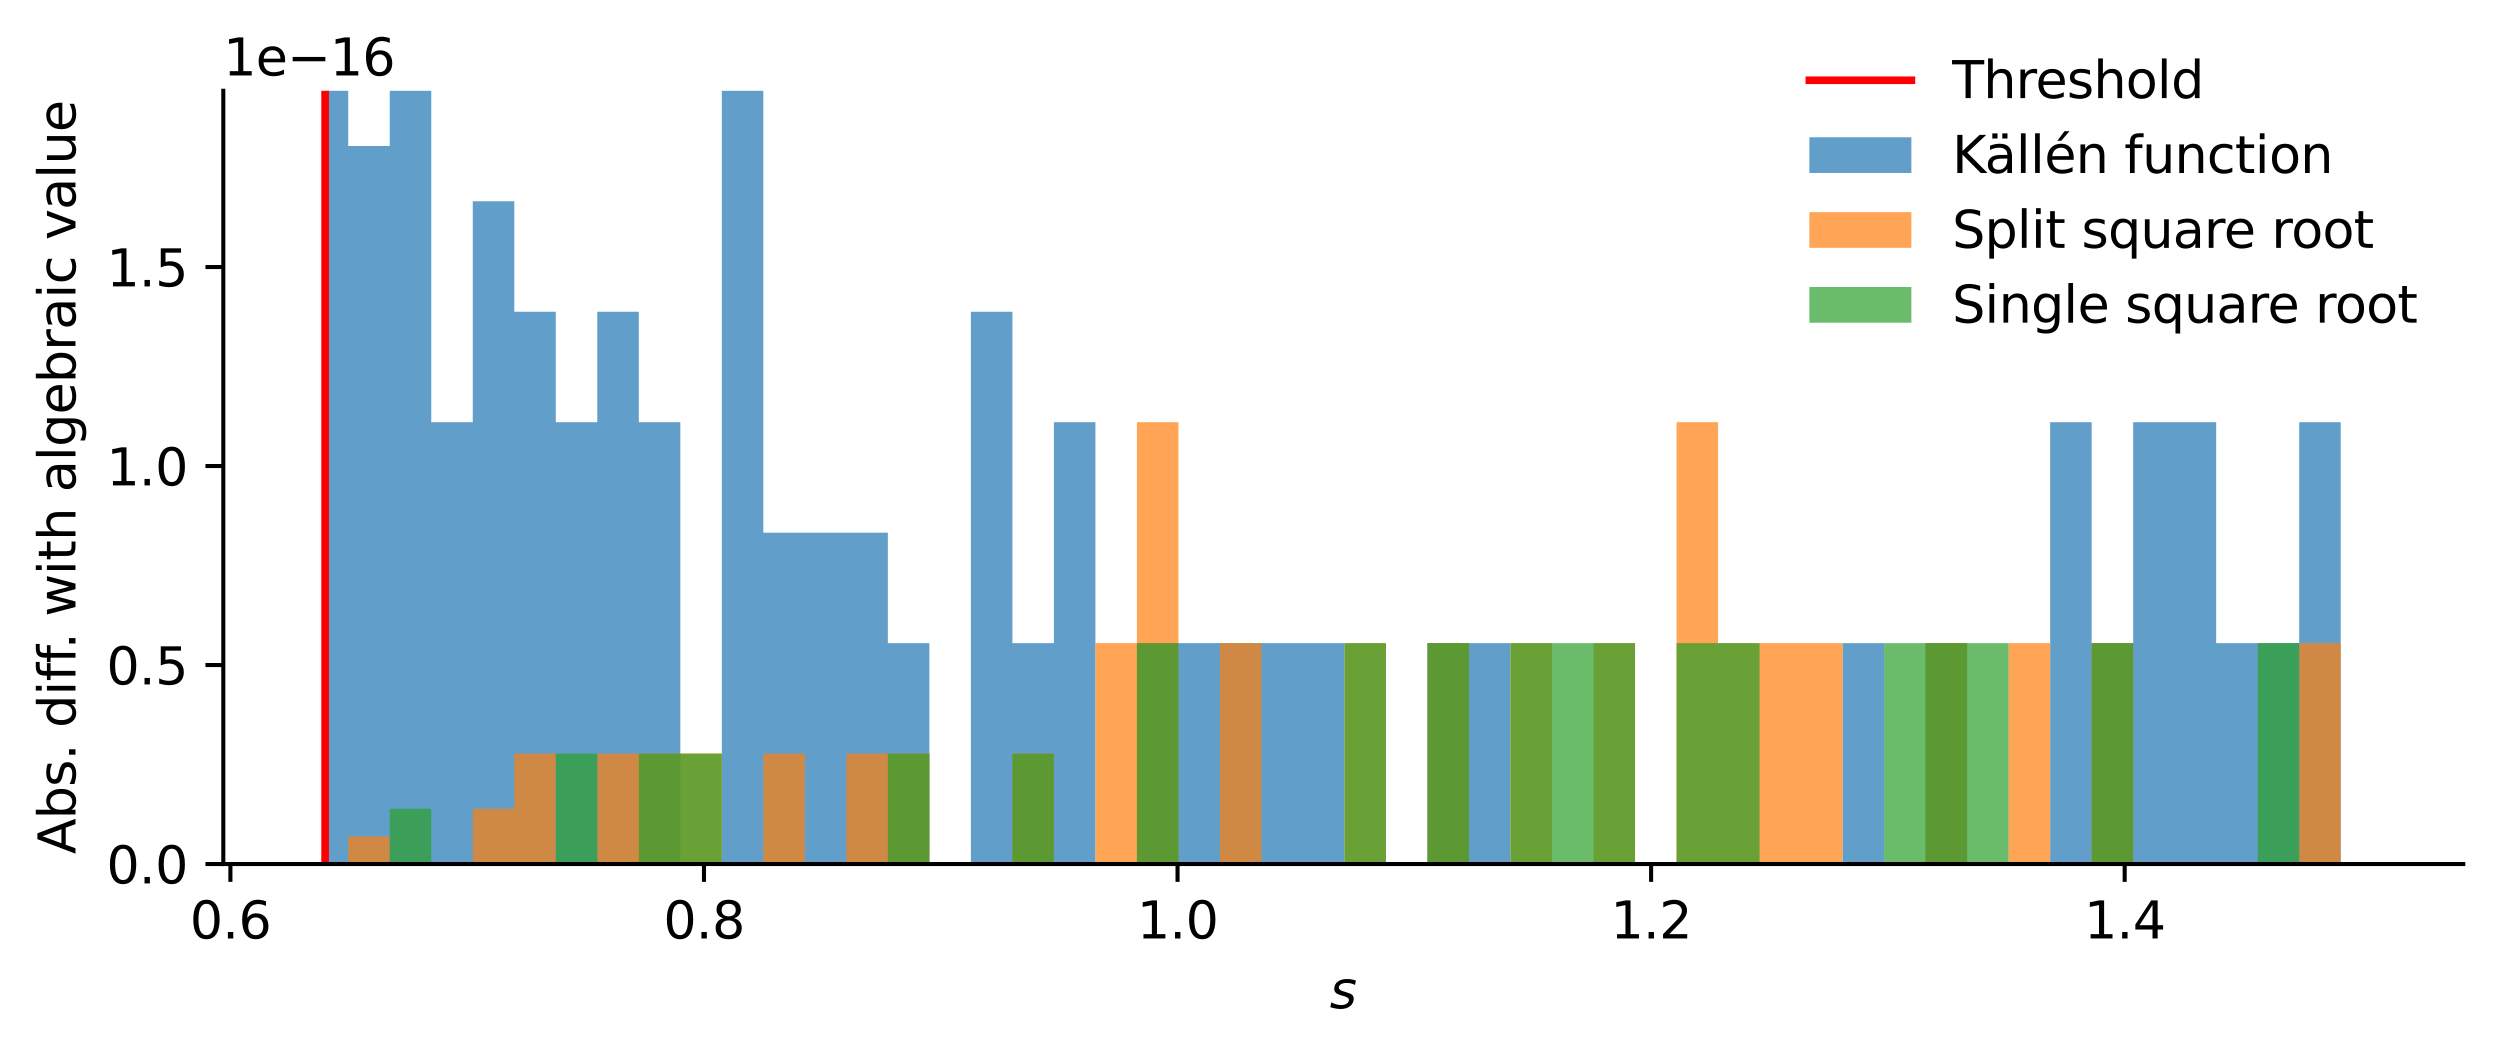 <?xml version="1.0" encoding="utf-8" standalone="no"?>
<!DOCTYPE svg PUBLIC "-//W3C//DTD SVG 1.1//EN"
  "http://www.w3.org/Graphics/SVG/1.1/DTD/svg11.dtd">
<svg xmlns:xlink="http://www.w3.org/1999/xlink" width="490.161pt" height="206.963pt" viewBox="0 0 490.161 206.963" xmlns="http://www.w3.org/2000/svg" version="1.1">
 <defs>
  <style type="text/css">*{stroke-linejoin: round; stroke-linecap: butt}</style>
 </defs>
 <g id="figure_1">
  <g id="patch_1">
   <path d="M 0 206.963 
L 490.161 206.963 
L 490.161 0 
L 0 0 
L 0 206.963 
z
" style="fill: none"/>
  </g>
  <g id="axes_1">
   <g id="patch_2">
    <path d="M 43.781 169.406 
L 482.961 169.406 
L 482.961 17.798 
L 43.781 17.798 
L 43.781 169.406 
z
" style="fill: none"/>
   </g>
   <g id="PolyCollection_1">
    <path d="M 64.208 169.406 
L 64.208 -1063.762 
L 68.278 -1063.762 
L 68.278 28.628 
L 76.416 28.628 
L 76.416 -25.518 
L 84.555 -25.518 
L 84.555 82.773 
L 92.693 82.773 
L 92.693 39.457 
L 100.832 39.457 
L 100.832 61.115 
L 108.97 61.115 
L 108.97 82.773 
L 117.109 82.773 
L 117.109 61.115 
L 125.248 61.115 
L 125.248 82.773 
L 133.386 82.773 
L 133.386 169.406 
L 141.525 169.406 
L 141.525 17.798 
L 149.663 17.798 
L 149.663 104.432 
L 157.802 104.432 
L 157.802 104.432 
L 165.94 104.432 
L 165.94 104.432 
L 174.079 104.432 
L 174.079 126.09 
L 182.218 126.09 
L 182.218 169.406 
L 190.356 169.406 
L 190.356 61.115 
L 198.495 61.115 
L 198.495 126.09 
L 206.633 126.09 
L 206.633 82.773 
L 214.772 82.773 
L 214.772 169.406 
L 222.91 169.406 
L 222.91 126.09 
L 231.049 126.09 
L 231.049 126.09 
L 239.188 126.09 
L 239.188 126.09 
L 247.326 126.09 
L 247.326 126.09 
L 255.465 126.09 
L 255.465 126.09 
L 263.603 126.09 
L 263.603 169.406 
L 271.742 169.406 
L 271.742 169.406 
L 279.881 169.406 
L 279.881 126.09 
L 288.019 126.09 
L 288.019 126.09 
L 296.158 126.09 
L 296.158 169.406 
L 304.296 169.406 
L 304.296 169.406 
L 312.435 169.406 
L 312.435 169.406 
L 320.573 169.406 
L 320.573 169.406 
L 328.712 169.406 
L 328.712 169.406 
L 336.851 169.406 
L 336.851 169.406 
L 344.989 169.406 
L 344.989 169.406 
L 353.128 169.406 
L 353.128 169.406 
L 361.266 169.406 
L 361.266 126.09 
L 369.405 126.09 
L 369.405 169.406 
L 377.543 169.406 
L 377.543 126.09 
L 385.682 126.09 
L 385.682 169.406 
L 393.821 169.406 
L 393.821 169.406 
L 401.959 169.406 
L 401.959 82.773 
L 410.098 82.773 
L 410.098 126.09 
L 418.236 126.09 
L 418.236 82.773 
L 426.375 82.773 
L 426.375 82.773 
L 434.514 82.773 
L 434.514 126.09 
L 442.652 126.09 
L 442.652 126.09 
L 450.791 126.09 
L 450.791 82.773 
L 458.929 82.773 
L 458.929 169.406 
L 462.999 169.406 
L 462.999 169.406 
L 462.999 169.406 
L 458.929 169.406 
L 458.929 169.406 
L 450.791 169.406 
L 450.791 169.406 
L 442.652 169.406 
L 442.652 169.406 
L 434.514 169.406 
L 434.514 169.406 
L 426.375 169.406 
L 426.375 169.406 
L 418.236 169.406 
L 418.236 169.406 
L 410.098 169.406 
L 410.098 169.406 
L 401.959 169.406 
L 401.959 169.406 
L 393.821 169.406 
L 393.821 169.406 
L 385.682 169.406 
L 385.682 169.406 
L 377.543 169.406 
L 377.543 169.406 
L 369.405 169.406 
L 369.405 169.406 
L 361.266 169.406 
L 361.266 169.406 
L 353.128 169.406 
L 353.128 169.406 
L 344.989 169.406 
L 344.989 169.406 
L 336.851 169.406 
L 336.851 169.406 
L 328.712 169.406 
L 328.712 169.406 
L 320.573 169.406 
L 320.573 169.406 
L 312.435 169.406 
L 312.435 169.406 
L 304.296 169.406 
L 304.296 169.406 
L 296.158 169.406 
L 296.158 169.406 
L 288.019 169.406 
L 288.019 169.406 
L 279.881 169.406 
L 279.881 169.406 
L 271.742 169.406 
L 271.742 169.406 
L 263.603 169.406 
L 263.603 169.406 
L 255.465 169.406 
L 255.465 169.406 
L 247.326 169.406 
L 247.326 169.406 
L 239.188 169.406 
L 239.188 169.406 
L 231.049 169.406 
L 231.049 169.406 
L 222.91 169.406 
L 222.91 169.406 
L 214.772 169.406 
L 214.772 169.406 
L 206.633 169.406 
L 206.633 169.406 
L 198.495 169.406 
L 198.495 169.406 
L 190.356 169.406 
L 190.356 169.406 
L 182.218 169.406 
L 182.218 169.406 
L 174.079 169.406 
L 174.079 169.406 
L 165.94 169.406 
L 165.94 169.406 
L 157.802 169.406 
L 157.802 169.406 
L 149.663 169.406 
L 149.663 169.406 
L 141.525 169.406 
L 141.525 169.406 
L 133.386 169.406 
L 133.386 169.406 
L 125.248 169.406 
L 125.248 169.406 
L 117.109 169.406 
L 117.109 169.406 
L 108.97 169.406 
L 108.97 169.406 
L 100.832 169.406 
L 100.832 169.406 
L 92.693 169.406 
L 92.693 169.406 
L 84.555 169.406 
L 84.555 169.406 
L 76.416 169.406 
L 76.416 169.406 
L 68.278 169.406 
L 68.278 169.406 
L 64.208 169.406 
z
" clip-path="url(#p452d8263a4)" style="fill: #1f77b4; fill-opacity: 0.7"/>
   </g>
   <g id="PolyCollection_2">
    <path d="M 64.208 169.406 
L 64.208 169.406 
L 68.278 169.406 
L 68.278 163.992 
L 76.416 163.992 
L 76.416 169.406 
L 84.555 169.406 
L 84.555 169.406 
L 92.693 169.406 
L 92.693 158.577 
L 100.832 158.577 
L 100.832 147.748 
L 108.97 147.748 
L 108.97 169.406 
L 117.109 169.406 
L 117.109 147.748 
L 125.248 147.748 
L 125.248 147.748 
L 133.386 147.748 
L 133.386 147.748 
L 141.525 147.748 
L 141.525 169.406 
L 149.663 169.406 
L 149.663 147.748 
L 157.802 147.748 
L 157.802 169.406 
L 165.94 169.406 
L 165.94 147.748 
L 174.079 147.748 
L 174.079 147.748 
L 182.218 147.748 
L 182.218 169.406 
L 190.356 169.406 
L 190.356 169.406 
L 198.495 169.406 
L 198.495 147.748 
L 206.633 147.748 
L 206.633 169.406 
L 214.772 169.406 
L 214.772 126.09 
L 222.91 126.09 
L 222.91 82.773 
L 231.049 82.773 
L 231.049 169.406 
L 239.188 169.406 
L 239.188 126.09 
L 247.326 126.09 
L 247.326 169.406 
L 255.465 169.406 
L 255.465 169.406 
L 263.603 169.406 
L 263.603 126.09 
L 271.742 126.09 
L 271.742 169.406 
L 279.881 169.406 
L 279.881 126.09 
L 288.019 126.09 
L 288.019 169.406 
L 296.158 169.406 
L 296.158 126.09 
L 304.296 126.09 
L 304.296 169.406 
L 312.435 169.406 
L 312.435 126.09 
L 320.573 126.09 
L 320.573 169.406 
L 328.712 169.406 
L 328.712 82.773 
L 336.851 82.773 
L 336.851 126.09 
L 344.989 126.09 
L 344.989 126.09 
L 353.128 126.09 
L 353.128 126.09 
L 361.266 126.09 
L 361.266 169.406 
L 369.405 169.406 
L 369.405 169.406 
L 377.543 169.406 
L 377.543 126.09 
L 385.682 126.09 
L 385.682 169.406 
L 393.821 169.406 
L 393.821 126.09 
L 401.959 126.09 
L 401.959 169.406 
L 410.098 169.406 
L 410.098 126.09 
L 418.236 126.09 
L 418.236 169.406 
L 426.375 169.406 
L 426.375 169.406 
L 434.514 169.406 
L 434.514 169.406 
L 442.652 169.406 
L 442.652 169.406 
L 450.791 169.406 
L 450.791 126.09 
L 458.929 126.09 
L 458.929 169.406 
L 462.999 169.406 
L 462.999 169.406 
L 462.999 169.406 
L 458.929 169.406 
L 458.929 169.406 
L 450.791 169.406 
L 450.791 169.406 
L 442.652 169.406 
L 442.652 169.406 
L 434.514 169.406 
L 434.514 169.406 
L 426.375 169.406 
L 426.375 169.406 
L 418.236 169.406 
L 418.236 169.406 
L 410.098 169.406 
L 410.098 169.406 
L 401.959 169.406 
L 401.959 169.406 
L 393.821 169.406 
L 393.821 169.406 
L 385.682 169.406 
L 385.682 169.406 
L 377.543 169.406 
L 377.543 169.406 
L 369.405 169.406 
L 369.405 169.406 
L 361.266 169.406 
L 361.266 169.406 
L 353.128 169.406 
L 353.128 169.406 
L 344.989 169.406 
L 344.989 169.406 
L 336.851 169.406 
L 336.851 169.406 
L 328.712 169.406 
L 328.712 169.406 
L 320.573 169.406 
L 320.573 169.406 
L 312.435 169.406 
L 312.435 169.406 
L 304.296 169.406 
L 304.296 169.406 
L 296.158 169.406 
L 296.158 169.406 
L 288.019 169.406 
L 288.019 169.406 
L 279.881 169.406 
L 279.881 169.406 
L 271.742 169.406 
L 271.742 169.406 
L 263.603 169.406 
L 263.603 169.406 
L 255.465 169.406 
L 255.465 169.406 
L 247.326 169.406 
L 247.326 169.406 
L 239.188 169.406 
L 239.188 169.406 
L 231.049 169.406 
L 231.049 169.406 
L 222.91 169.406 
L 222.91 169.406 
L 214.772 169.406 
L 214.772 169.406 
L 206.633 169.406 
L 206.633 169.406 
L 198.495 169.406 
L 198.495 169.406 
L 190.356 169.406 
L 190.356 169.406 
L 182.218 169.406 
L 182.218 169.406 
L 174.079 169.406 
L 174.079 169.406 
L 165.94 169.406 
L 165.94 169.406 
L 157.802 169.406 
L 157.802 169.406 
L 149.663 169.406 
L 149.663 169.406 
L 141.525 169.406 
L 141.525 169.406 
L 133.386 169.406 
L 133.386 169.406 
L 125.248 169.406 
L 125.248 169.406 
L 117.109 169.406 
L 117.109 169.406 
L 108.97 169.406 
L 108.97 169.406 
L 100.832 169.406 
L 100.832 169.406 
L 92.693 169.406 
L 92.693 169.406 
L 84.555 169.406 
L 84.555 169.406 
L 76.416 169.406 
L 76.416 169.406 
L 68.278 169.406 
L 68.278 169.406 
L 64.208 169.406 
z
" clip-path="url(#p452d8263a4)" style="fill: #ff7f0e; fill-opacity: 0.7"/>
   </g>
   <g id="PolyCollection_3">
    <path d="M 64.208 169.406 
L 64.208 169.406 
L 68.278 169.406 
L 68.278 169.406 
L 76.416 169.406 
L 76.416 158.577 
L 84.555 158.577 
L 84.555 169.406 
L 92.693 169.406 
L 92.693 169.406 
L 100.832 169.406 
L 100.832 169.406 
L 108.97 169.406 
L 108.97 147.748 
L 117.109 147.748 
L 117.109 169.406 
L 125.248 169.406 
L 125.248 147.748 
L 133.386 147.748 
L 133.386 147.748 
L 141.525 147.748 
L 141.525 169.406 
L 149.663 169.406 
L 149.663 169.406 
L 157.802 169.406 
L 157.802 169.406 
L 165.94 169.406 
L 165.94 169.406 
L 174.079 169.406 
L 174.079 147.748 
L 182.218 147.748 
L 182.218 169.406 
L 190.356 169.406 
L 190.356 169.406 
L 198.495 169.406 
L 198.495 147.748 
L 206.633 147.748 
L 206.633 169.406 
L 214.772 169.406 
L 214.772 169.406 
L 222.91 169.406 
L 222.91 126.09 
L 231.049 126.09 
L 231.049 169.406 
L 239.188 169.406 
L 239.188 169.406 
L 247.326 169.406 
L 247.326 169.406 
L 255.465 169.406 
L 255.465 169.406 
L 263.603 169.406 
L 263.603 126.09 
L 271.742 126.09 
L 271.742 169.406 
L 279.881 169.406 
L 279.881 126.09 
L 288.019 126.09 
L 288.019 169.406 
L 296.158 169.406 
L 296.158 126.09 
L 304.296 126.09 
L 304.296 126.09 
L 312.435 126.09 
L 312.435 126.09 
L 320.573 126.09 
L 320.573 169.406 
L 328.712 169.406 
L 328.712 126.09 
L 336.851 126.09 
L 336.851 126.09 
L 344.989 126.09 
L 344.989 169.406 
L 353.128 169.406 
L 353.128 169.406 
L 361.266 169.406 
L 361.266 169.406 
L 369.405 169.406 
L 369.405 126.09 
L 377.543 126.09 
L 377.543 126.09 
L 385.682 126.09 
L 385.682 126.09 
L 393.821 126.09 
L 393.821 169.406 
L 401.959 169.406 
L 401.959 169.406 
L 410.098 169.406 
L 410.098 126.09 
L 418.236 126.09 
L 418.236 169.406 
L 426.375 169.406 
L 426.375 169.406 
L 434.514 169.406 
L 434.514 169.406 
L 442.652 169.406 
L 442.652 126.09 
L 450.791 126.09 
L 450.791 169.406 
L 458.929 169.406 
L 458.929 169.406 
L 462.999 169.406 
L 462.999 169.406 
L 462.999 169.406 
L 458.929 169.406 
L 458.929 169.406 
L 450.791 169.406 
L 450.791 169.406 
L 442.652 169.406 
L 442.652 169.406 
L 434.514 169.406 
L 434.514 169.406 
L 426.375 169.406 
L 426.375 169.406 
L 418.236 169.406 
L 418.236 169.406 
L 410.098 169.406 
L 410.098 169.406 
L 401.959 169.406 
L 401.959 169.406 
L 393.821 169.406 
L 393.821 169.406 
L 385.682 169.406 
L 385.682 169.406 
L 377.543 169.406 
L 377.543 169.406 
L 369.405 169.406 
L 369.405 169.406 
L 361.266 169.406 
L 361.266 169.406 
L 353.128 169.406 
L 353.128 169.406 
L 344.989 169.406 
L 344.989 169.406 
L 336.851 169.406 
L 336.851 169.406 
L 328.712 169.406 
L 328.712 169.406 
L 320.573 169.406 
L 320.573 169.406 
L 312.435 169.406 
L 312.435 169.406 
L 304.296 169.406 
L 304.296 169.406 
L 296.158 169.406 
L 296.158 169.406 
L 288.019 169.406 
L 288.019 169.406 
L 279.881 169.406 
L 279.881 169.406 
L 271.742 169.406 
L 271.742 169.406 
L 263.603 169.406 
L 263.603 169.406 
L 255.465 169.406 
L 255.465 169.406 
L 247.326 169.406 
L 247.326 169.406 
L 239.188 169.406 
L 239.188 169.406 
L 231.049 169.406 
L 231.049 169.406 
L 222.91 169.406 
L 222.91 169.406 
L 214.772 169.406 
L 214.772 169.406 
L 206.633 169.406 
L 206.633 169.406 
L 198.495 169.406 
L 198.495 169.406 
L 190.356 169.406 
L 190.356 169.406 
L 182.218 169.406 
L 182.218 169.406 
L 174.079 169.406 
L 174.079 169.406 
L 165.94 169.406 
L 165.94 169.406 
L 157.802 169.406 
L 157.802 169.406 
L 149.663 169.406 
L 149.663 169.406 
L 141.525 169.406 
L 141.525 169.406 
L 133.386 169.406 
L 133.386 169.406 
L 125.248 169.406 
L 125.248 169.406 
L 117.109 169.406 
L 117.109 169.406 
L 108.97 169.406 
L 108.97 169.406 
L 100.832 169.406 
L 100.832 169.406 
L 92.693 169.406 
L 92.693 169.406 
L 84.555 169.406 
L 84.555 169.406 
L 76.416 169.406 
L 76.416 169.406 
L 68.278 169.406 
L 68.278 169.406 
L 64.208 169.406 
z
" clip-path="url(#p452d8263a4)" style="fill: #2ca02c; fill-opacity: 0.7"/>
   </g>
   <g id="matplotlib.axis_1">
    <g id="xtick_1">
     <g id="line2d_1">
      <defs>
       <path id="mb679a7465f" d="M 0 0 
L 0 3.5 
" style="stroke: #000000; stroke-width: 0.8"/>
      </defs>
      <g>
       <use xlink:href="#mb679a7465f" x="45.174" y="169.406" style="stroke: #000000; stroke-width: 0.8"/>
      </g>
     </g>
     <g id="text_1">
      <!-- 0.6 -->
      <g transform="translate(37.222 184.005) scale(0.1 -0.1)">
       <defs>
        <path id="DejaVuSans-30" d="M 2034 4250 
Q 1547 4250 1301 3770 
Q 1056 3291 1056 2328 
Q 1056 1369 1301 889 
Q 1547 409 2034 409 
Q 2525 409 2770 889 
Q 3016 1369 3016 2328 
Q 3016 3291 2770 3770 
Q 2525 4250 2034 4250 
z
M 2034 4750 
Q 2819 4750 3233 4129 
Q 3647 3509 3647 2328 
Q 3647 1150 3233 529 
Q 2819 -91 2034 -91 
Q 1250 -91 836 529 
Q 422 1150 422 2328 
Q 422 3509 836 4129 
Q 1250 4750 2034 4750 
z
" transform="scale(0.016)"/>
        <path id="DejaVuSans-2e" d="M 684 794 
L 1344 794 
L 1344 0 
L 684 0 
L 684 794 
z
" transform="scale(0.016)"/>
        <path id="DejaVuSans-36" d="M 2113 2584 
Q 1688 2584 1439 2293 
Q 1191 2003 1191 1497 
Q 1191 994 1439 701 
Q 1688 409 2113 409 
Q 2538 409 2786 701 
Q 3034 994 3034 1497 
Q 3034 2003 2786 2293 
Q 2538 2584 2113 2584 
z
M 3366 4563 
L 3366 3988 
Q 3128 4100 2886 4159 
Q 2644 4219 2406 4219 
Q 1781 4219 1451 3797 
Q 1122 3375 1075 2522 
Q 1259 2794 1537 2939 
Q 1816 3084 2150 3084 
Q 2853 3084 3261 2657 
Q 3669 2231 3669 1497 
Q 3669 778 3244 343 
Q 2819 -91 2113 -91 
Q 1303 -91 875 529 
Q 447 1150 447 2328 
Q 447 3434 972 4092 
Q 1497 4750 2381 4750 
Q 2619 4750 2861 4703 
Q 3103 4656 3366 4563 
z
" transform="scale(0.016)"/>
       </defs>
       <use xlink:href="#DejaVuSans-30"/>
       <use xlink:href="#DejaVuSans-2e" x="63.623"/>
       <use xlink:href="#DejaVuSans-36" x="95.41"/>
      </g>
     </g>
    </g>
    <g id="xtick_2">
     <g id="line2d_2">
      <g>
       <use xlink:href="#mb679a7465f" x="138.024" y="169.406" style="stroke: #000000; stroke-width: 0.8"/>
      </g>
     </g>
     <g id="text_2">
      <!-- 0.8 -->
      <g transform="translate(130.072 184.005) scale(0.1 -0.1)">
       <defs>
        <path id="DejaVuSans-38" d="M 2034 2216 
Q 1584 2216 1326 1975 
Q 1069 1734 1069 1313 
Q 1069 891 1326 650 
Q 1584 409 2034 409 
Q 2484 409 2743 651 
Q 3003 894 3003 1313 
Q 3003 1734 2745 1975 
Q 2488 2216 2034 2216 
z
M 1403 2484 
Q 997 2584 770 2862 
Q 544 3141 544 3541 
Q 544 4100 942 4425 
Q 1341 4750 2034 4750 
Q 2731 4750 3128 4425 
Q 3525 4100 3525 3541 
Q 3525 3141 3298 2862 
Q 3072 2584 2669 2484 
Q 3125 2378 3379 2068 
Q 3634 1759 3634 1313 
Q 3634 634 3220 271 
Q 2806 -91 2034 -91 
Q 1263 -91 848 271 
Q 434 634 434 1313 
Q 434 1759 690 2068 
Q 947 2378 1403 2484 
z
M 1172 3481 
Q 1172 3119 1398 2916 
Q 1625 2713 2034 2713 
Q 2441 2713 2670 2916 
Q 2900 3119 2900 3481 
Q 2900 3844 2670 4047 
Q 2441 4250 2034 4250 
Q 1625 4250 1398 4047 
Q 1172 3844 1172 3481 
z
" transform="scale(0.016)"/>
       </defs>
       <use xlink:href="#DejaVuSans-30"/>
       <use xlink:href="#DejaVuSans-2e" x="63.623"/>
       <use xlink:href="#DejaVuSans-38" x="95.41"/>
      </g>
     </g>
    </g>
    <g id="xtick_3">
     <g id="line2d_3">
      <g>
       <use xlink:href="#mb679a7465f" x="230.874" y="169.406" style="stroke: #000000; stroke-width: 0.8"/>
      </g>
     </g>
     <g id="text_3">
      <!-- 1.0 -->
      <g transform="translate(222.922 184.005) scale(0.1 -0.1)">
       <defs>
        <path id="DejaVuSans-31" d="M 794 531 
L 1825 531 
L 1825 4091 
L 703 3866 
L 703 4441 
L 1819 4666 
L 2450 4666 
L 2450 531 
L 3481 531 
L 3481 0 
L 794 0 
L 794 531 
z
" transform="scale(0.016)"/>
       </defs>
       <use xlink:href="#DejaVuSans-31"/>
       <use xlink:href="#DejaVuSans-2e" x="63.623"/>
       <use xlink:href="#DejaVuSans-30" x="95.41"/>
      </g>
     </g>
    </g>
    <g id="xtick_4">
     <g id="line2d_4">
      <g>
       <use xlink:href="#mb679a7465f" x="323.724" y="169.406" style="stroke: #000000; stroke-width: 0.8"/>
      </g>
     </g>
     <g id="text_4">
      <!-- 1.2 -->
      <g transform="translate(315.772 184.005) scale(0.1 -0.1)">
       <defs>
        <path id="DejaVuSans-32" d="M 1228 531 
L 3431 531 
L 3431 0 
L 469 0 
L 469 531 
Q 828 903 1448 1529 
Q 2069 2156 2228 2338 
Q 2531 2678 2651 2914 
Q 2772 3150 2772 3378 
Q 2772 3750 2511 3984 
Q 2250 4219 1831 4219 
Q 1534 4219 1204 4116 
Q 875 4013 500 3803 
L 500 4441 
Q 881 4594 1212 4672 
Q 1544 4750 1819 4750 
Q 2544 4750 2975 4387 
Q 3406 4025 3406 3419 
Q 3406 3131 3298 2873 
Q 3191 2616 2906 2266 
Q 2828 2175 2409 1742 
Q 1991 1309 1228 531 
z
" transform="scale(0.016)"/>
       </defs>
       <use xlink:href="#DejaVuSans-31"/>
       <use xlink:href="#DejaVuSans-2e" x="63.623"/>
       <use xlink:href="#DejaVuSans-32" x="95.41"/>
      </g>
     </g>
    </g>
    <g id="xtick_5">
     <g id="line2d_5">
      <g>
       <use xlink:href="#mb679a7465f" x="416.574" y="169.406" style="stroke: #000000; stroke-width: 0.8"/>
      </g>
     </g>
     <g id="text_5">
      <!-- 1.4 -->
      <g transform="translate(408.622 184.005) scale(0.1 -0.1)">
       <defs>
        <path id="DejaVuSans-34" d="M 2419 4116 
L 825 1625 
L 2419 1625 
L 2419 4116 
z
M 2253 4666 
L 3047 4666 
L 3047 1625 
L 3713 1625 
L 3713 1100 
L 3047 1100 
L 3047 0 
L 2419 0 
L 2419 1100 
L 313 1100 
L 313 1709 
L 2253 4666 
z
" transform="scale(0.016)"/>
       </defs>
       <use xlink:href="#DejaVuSans-31"/>
       <use xlink:href="#DejaVuSans-2e" x="63.623"/>
       <use xlink:href="#DejaVuSans-34" x="95.41"/>
      </g>
     </g>
    </g>
    <g id="text_6">
     <!-- $s$ -->
     <g transform="translate(260.721 197.683) scale(0.1 -0.1)">
      <defs>
       <path id="DejaVuSans-Oblique-73" d="M 3200 3397 
L 3091 2853 
Q 2863 2978 2609 3040 
Q 2356 3103 2088 3103 
Q 1634 3103 1373 2948 
Q 1113 2794 1113 2528 
Q 1113 2219 1719 2053 
Q 1766 2041 1788 2034 
L 1972 1978 
Q 2547 1819 2739 1644 
Q 2931 1469 2931 1166 
Q 2931 609 2489 259 
Q 2047 -91 1331 -91 
Q 1053 -91 747 -37 
Q 441 16 72 128 
L 184 722 
Q 500 559 806 475 
Q 1113 391 1394 391 
Q 1816 391 2080 572 
Q 2344 753 2344 1031 
Q 2344 1331 1650 1516 
L 1591 1531 
L 1394 1581 
Q 956 1697 753 1886 
Q 550 2075 550 2369 
Q 550 2928 970 3256 
Q 1391 3584 2113 3584 
Q 2397 3584 2667 3537 
Q 2938 3491 3200 3397 
z
" transform="scale(0.016)"/>
      </defs>
      <use xlink:href="#DejaVuSans-Oblique-73"/>
     </g>
    </g>
   </g>
   <g id="matplotlib.axis_2">
    <g id="ytick_1">
     <g id="line2d_6">
      <defs>
       <path id="mb7b59262f8" d="M 0 0 
L -3.5 0 
" style="stroke: #000000; stroke-width: 0.8"/>
      </defs>
      <g>
       <use xlink:href="#mb7b59262f8" x="43.781" y="169.406" style="stroke: #000000; stroke-width: 0.8"/>
      </g>
     </g>
     <g id="text_7">
      <!-- 0.0 -->
      <g transform="translate(20.878 173.206) scale(0.1 -0.1)">
       <use xlink:href="#DejaVuSans-30"/>
       <use xlink:href="#DejaVuSans-2e" x="63.623"/>
       <use xlink:href="#DejaVuSans-30" x="95.41"/>
      </g>
     </g>
    </g>
    <g id="ytick_2">
     <g id="line2d_7">
      <g>
       <use xlink:href="#mb7b59262f8" x="43.781" y="130.39" style="stroke: #000000; stroke-width: 0.8"/>
      </g>
     </g>
     <g id="text_8">
      <!-- 0.5 -->
      <g transform="translate(20.878 134.19) scale(0.1 -0.1)">
       <defs>
        <path id="DejaVuSans-35" d="M 691 4666 
L 3169 4666 
L 3169 4134 
L 1269 4134 
L 1269 2991 
Q 1406 3038 1543 3061 
Q 1681 3084 1819 3084 
Q 2600 3084 3056 2656 
Q 3513 2228 3513 1497 
Q 3513 744 3044 326 
Q 2575 -91 1722 -91 
Q 1428 -91 1123 -41 
Q 819 9 494 109 
L 494 744 
Q 775 591 1075 516 
Q 1375 441 1709 441 
Q 2250 441 2565 725 
Q 2881 1009 2881 1497 
Q 2881 1984 2565 2268 
Q 2250 2553 1709 2553 
Q 1456 2553 1204 2497 
Q 953 2441 691 2322 
L 691 4666 
z
" transform="scale(0.016)"/>
       </defs>
       <use xlink:href="#DejaVuSans-30"/>
       <use xlink:href="#DejaVuSans-2e" x="63.623"/>
       <use xlink:href="#DejaVuSans-35" x="95.41"/>
      </g>
     </g>
    </g>
    <g id="ytick_3">
     <g id="line2d_8">
      <g>
       <use xlink:href="#mb7b59262f8" x="43.781" y="91.374" style="stroke: #000000; stroke-width: 0.8"/>
      </g>
     </g>
     <g id="text_9">
      <!-- 1.0 -->
      <g transform="translate(20.878 95.173) scale(0.1 -0.1)">
       <use xlink:href="#DejaVuSans-31"/>
       <use xlink:href="#DejaVuSans-2e" x="63.623"/>
       <use xlink:href="#DejaVuSans-30" x="95.41"/>
      </g>
     </g>
    </g>
    <g id="ytick_4">
     <g id="line2d_9">
      <g>
       <use xlink:href="#mb7b59262f8" x="43.781" y="52.358" style="stroke: #000000; stroke-width: 0.8"/>
      </g>
     </g>
     <g id="text_10">
      <!-- 1.5 -->
      <g transform="translate(20.878 56.157) scale(0.1 -0.1)">
       <use xlink:href="#DejaVuSans-31"/>
       <use xlink:href="#DejaVuSans-2e" x="63.623"/>
       <use xlink:href="#DejaVuSans-35" x="95.41"/>
      </g>
     </g>
    </g>
    <g id="text_11">
     <!-- Abs. diff. with algebraic value -->
     <g transform="translate(14.798 167.458) rotate(-90) scale(0.1 -0.1)">
      <defs>
       <path id="DejaVuSans-41" d="M 2188 4044 
L 1331 1722 
L 3047 1722 
L 2188 4044 
z
M 1831 4666 
L 2547 4666 
L 4325 0 
L 3669 0 
L 3244 1197 
L 1141 1197 
L 716 0 
L 50 0 
L 1831 4666 
z
" transform="scale(0.016)"/>
       <path id="DejaVuSans-62" d="M 3116 1747 
Q 3116 2381 2855 2742 
Q 2594 3103 2138 3103 
Q 1681 3103 1420 2742 
Q 1159 2381 1159 1747 
Q 1159 1113 1420 752 
Q 1681 391 2138 391 
Q 2594 391 2855 752 
Q 3116 1113 3116 1747 
z
M 1159 2969 
Q 1341 3281 1617 3432 
Q 1894 3584 2278 3584 
Q 2916 3584 3314 3078 
Q 3713 2572 3713 1747 
Q 3713 922 3314 415 
Q 2916 -91 2278 -91 
Q 1894 -91 1617 61 
Q 1341 213 1159 525 
L 1159 0 
L 581 0 
L 581 4863 
L 1159 4863 
L 1159 2969 
z
" transform="scale(0.016)"/>
       <path id="DejaVuSans-73" d="M 2834 3397 
L 2834 2853 
Q 2591 2978 2328 3040 
Q 2066 3103 1784 3103 
Q 1356 3103 1142 2972 
Q 928 2841 928 2578 
Q 928 2378 1081 2264 
Q 1234 2150 1697 2047 
L 1894 2003 
Q 2506 1872 2764 1633 
Q 3022 1394 3022 966 
Q 3022 478 2636 193 
Q 2250 -91 1575 -91 
Q 1294 -91 989 -36 
Q 684 19 347 128 
L 347 722 
Q 666 556 975 473 
Q 1284 391 1588 391 
Q 1994 391 2212 530 
Q 2431 669 2431 922 
Q 2431 1156 2273 1281 
Q 2116 1406 1581 1522 
L 1381 1569 
Q 847 1681 609 1914 
Q 372 2147 372 2553 
Q 372 3047 722 3315 
Q 1072 3584 1716 3584 
Q 2034 3584 2315 3537 
Q 2597 3491 2834 3397 
z
" transform="scale(0.016)"/>
       <path id="DejaVuSans-20" transform="scale(0.016)"/>
       <path id="DejaVuSans-64" d="M 2906 2969 
L 2906 4863 
L 3481 4863 
L 3481 0 
L 2906 0 
L 2906 525 
Q 2725 213 2448 61 
Q 2172 -91 1784 -91 
Q 1150 -91 751 415 
Q 353 922 353 1747 
Q 353 2572 751 3078 
Q 1150 3584 1784 3584 
Q 2172 3584 2448 3432 
Q 2725 3281 2906 2969 
z
M 947 1747 
Q 947 1113 1208 752 
Q 1469 391 1925 391 
Q 2381 391 2643 752 
Q 2906 1113 2906 1747 
Q 2906 2381 2643 2742 
Q 2381 3103 1925 3103 
Q 1469 3103 1208 2742 
Q 947 2381 947 1747 
z
" transform="scale(0.016)"/>
       <path id="DejaVuSans-69" d="M 603 3500 
L 1178 3500 
L 1178 0 
L 603 0 
L 603 3500 
z
M 603 4863 
L 1178 4863 
L 1178 4134 
L 603 4134 
L 603 4863 
z
" transform="scale(0.016)"/>
       <path id="DejaVuSans-66" d="M 2375 4863 
L 2375 4384 
L 1825 4384 
Q 1516 4384 1395 4259 
Q 1275 4134 1275 3809 
L 1275 3500 
L 2222 3500 
L 2222 3053 
L 1275 3053 
L 1275 0 
L 697 0 
L 697 3053 
L 147 3053 
L 147 3500 
L 697 3500 
L 697 3744 
Q 697 4328 969 4595 
Q 1241 4863 1831 4863 
L 2375 4863 
z
" transform="scale(0.016)"/>
       <path id="DejaVuSans-77" d="M 269 3500 
L 844 3500 
L 1563 769 
L 2278 3500 
L 2956 3500 
L 3675 769 
L 4391 3500 
L 4966 3500 
L 4050 0 
L 3372 0 
L 2619 2869 
L 1863 0 
L 1184 0 
L 269 3500 
z
" transform="scale(0.016)"/>
       <path id="DejaVuSans-74" d="M 1172 4494 
L 1172 3500 
L 2356 3500 
L 2356 3053 
L 1172 3053 
L 1172 1153 
Q 1172 725 1289 603 
Q 1406 481 1766 481 
L 2356 481 
L 2356 0 
L 1766 0 
Q 1100 0 847 248 
Q 594 497 594 1153 
L 594 3053 
L 172 3053 
L 172 3500 
L 594 3500 
L 594 4494 
L 1172 4494 
z
" transform="scale(0.016)"/>
       <path id="DejaVuSans-68" d="M 3513 2113 
L 3513 0 
L 2938 0 
L 2938 2094 
Q 2938 2591 2744 2837 
Q 2550 3084 2163 3084 
Q 1697 3084 1428 2787 
Q 1159 2491 1159 1978 
L 1159 0 
L 581 0 
L 581 4863 
L 1159 4863 
L 1159 2956 
Q 1366 3272 1645 3428 
Q 1925 3584 2291 3584 
Q 2894 3584 3203 3211 
Q 3513 2838 3513 2113 
z
" transform="scale(0.016)"/>
       <path id="DejaVuSans-61" d="M 2194 1759 
Q 1497 1759 1228 1600 
Q 959 1441 959 1056 
Q 959 750 1161 570 
Q 1363 391 1709 391 
Q 2188 391 2477 730 
Q 2766 1069 2766 1631 
L 2766 1759 
L 2194 1759 
z
M 3341 1997 
L 3341 0 
L 2766 0 
L 2766 531 
Q 2569 213 2275 61 
Q 1981 -91 1556 -91 
Q 1019 -91 701 211 
Q 384 513 384 1019 
Q 384 1609 779 1909 
Q 1175 2209 1959 2209 
L 2766 2209 
L 2766 2266 
Q 2766 2663 2505 2880 
Q 2244 3097 1772 3097 
Q 1472 3097 1187 3025 
Q 903 2953 641 2809 
L 641 3341 
Q 956 3463 1253 3523 
Q 1550 3584 1831 3584 
Q 2591 3584 2966 3190 
Q 3341 2797 3341 1997 
z
" transform="scale(0.016)"/>
       <path id="DejaVuSans-6c" d="M 603 4863 
L 1178 4863 
L 1178 0 
L 603 0 
L 603 4863 
z
" transform="scale(0.016)"/>
       <path id="DejaVuSans-67" d="M 2906 1791 
Q 2906 2416 2648 2759 
Q 2391 3103 1925 3103 
Q 1463 3103 1205 2759 
Q 947 2416 947 1791 
Q 947 1169 1205 825 
Q 1463 481 1925 481 
Q 2391 481 2648 825 
Q 2906 1169 2906 1791 
z
M 3481 434 
Q 3481 -459 3084 -895 
Q 2688 -1331 1869 -1331 
Q 1566 -1331 1297 -1286 
Q 1028 -1241 775 -1147 
L 775 -588 
Q 1028 -725 1275 -790 
Q 1522 -856 1778 -856 
Q 2344 -856 2625 -561 
Q 2906 -266 2906 331 
L 2906 616 
Q 2728 306 2450 153 
Q 2172 0 1784 0 
Q 1141 0 747 490 
Q 353 981 353 1791 
Q 353 2603 747 3093 
Q 1141 3584 1784 3584 
Q 2172 3584 2450 3431 
Q 2728 3278 2906 2969 
L 2906 3500 
L 3481 3500 
L 3481 434 
z
" transform="scale(0.016)"/>
       <path id="DejaVuSans-65" d="M 3597 1894 
L 3597 1613 
L 953 1613 
Q 991 1019 1311 708 
Q 1631 397 2203 397 
Q 2534 397 2845 478 
Q 3156 559 3463 722 
L 3463 178 
Q 3153 47 2828 -22 
Q 2503 -91 2169 -91 
Q 1331 -91 842 396 
Q 353 884 353 1716 
Q 353 2575 817 3079 
Q 1281 3584 2069 3584 
Q 2775 3584 3186 3129 
Q 3597 2675 3597 1894 
z
M 3022 2063 
Q 3016 2534 2758 2815 
Q 2500 3097 2075 3097 
Q 1594 3097 1305 2825 
Q 1016 2553 972 2059 
L 3022 2063 
z
" transform="scale(0.016)"/>
       <path id="DejaVuSans-72" d="M 2631 2963 
Q 2534 3019 2420 3045 
Q 2306 3072 2169 3072 
Q 1681 3072 1420 2755 
Q 1159 2438 1159 1844 
L 1159 0 
L 581 0 
L 581 3500 
L 1159 3500 
L 1159 2956 
Q 1341 3275 1631 3429 
Q 1922 3584 2338 3584 
Q 2397 3584 2469 3576 
Q 2541 3569 2628 3553 
L 2631 2963 
z
" transform="scale(0.016)"/>
       <path id="DejaVuSans-63" d="M 3122 3366 
L 3122 2828 
Q 2878 2963 2633 3030 
Q 2388 3097 2138 3097 
Q 1578 3097 1268 2742 
Q 959 2388 959 1747 
Q 959 1106 1268 751 
Q 1578 397 2138 397 
Q 2388 397 2633 464 
Q 2878 531 3122 666 
L 3122 134 
Q 2881 22 2623 -34 
Q 2366 -91 2075 -91 
Q 1284 -91 818 406 
Q 353 903 353 1747 
Q 353 2603 823 3093 
Q 1294 3584 2113 3584 
Q 2378 3584 2631 3529 
Q 2884 3475 3122 3366 
z
" transform="scale(0.016)"/>
       <path id="DejaVuSans-76" d="M 191 3500 
L 800 3500 
L 1894 563 
L 2988 3500 
L 3597 3500 
L 2284 0 
L 1503 0 
L 191 3500 
z
" transform="scale(0.016)"/>
       <path id="DejaVuSans-75" d="M 544 1381 
L 544 3500 
L 1119 3500 
L 1119 1403 
Q 1119 906 1312 657 
Q 1506 409 1894 409 
Q 2359 409 2629 706 
Q 2900 1003 2900 1516 
L 2900 3500 
L 3475 3500 
L 3475 0 
L 2900 0 
L 2900 538 
Q 2691 219 2414 64 
Q 2138 -91 1772 -91 
Q 1169 -91 856 284 
Q 544 659 544 1381 
z
M 1991 3584 
L 1991 3584 
z
" transform="scale(0.016)"/>
      </defs>
      <use xlink:href="#DejaVuSans-41"/>
      <use xlink:href="#DejaVuSans-62" x="68.408"/>
      <use xlink:href="#DejaVuSans-73" x="131.885"/>
      <use xlink:href="#DejaVuSans-2e" x="183.984"/>
      <use xlink:href="#DejaVuSans-20" x="215.771"/>
      <use xlink:href="#DejaVuSans-64" x="247.559"/>
      <use xlink:href="#DejaVuSans-69" x="311.035"/>
      <use xlink:href="#DejaVuSans-66" x="338.818"/>
      <use xlink:href="#DejaVuSans-66" x="374.023"/>
      <use xlink:href="#DejaVuSans-2e" x="401.979"/>
      <use xlink:href="#DejaVuSans-20" x="433.766"/>
      <use xlink:href="#DejaVuSans-77" x="465.553"/>
      <use xlink:href="#DejaVuSans-69" x="547.34"/>
      <use xlink:href="#DejaVuSans-74" x="575.123"/>
      <use xlink:href="#DejaVuSans-68" x="614.332"/>
      <use xlink:href="#DejaVuSans-20" x="677.711"/>
      <use xlink:href="#DejaVuSans-61" x="709.498"/>
      <use xlink:href="#DejaVuSans-6c" x="770.777"/>
      <use xlink:href="#DejaVuSans-67" x="798.561"/>
      <use xlink:href="#DejaVuSans-65" x="862.037"/>
      <use xlink:href="#DejaVuSans-62" x="923.561"/>
      <use xlink:href="#DejaVuSans-72" x="987.037"/>
      <use xlink:href="#DejaVuSans-61" x="1028.15"/>
      <use xlink:href="#DejaVuSans-69" x="1089.43"/>
      <use xlink:href="#DejaVuSans-63" x="1117.213"/>
      <use xlink:href="#DejaVuSans-20" x="1172.193"/>
      <use xlink:href="#DejaVuSans-76" x="1203.98"/>
      <use xlink:href="#DejaVuSans-61" x="1263.16"/>
      <use xlink:href="#DejaVuSans-6c" x="1324.439"/>
      <use xlink:href="#DejaVuSans-75" x="1352.223"/>
      <use xlink:href="#DejaVuSans-65" x="1415.602"/>
     </g>
    </g>
    <g id="text_12">
     <!-- 1e−16 -->
     <g transform="translate(43.781 14.798) scale(0.1 -0.1)">
      <defs>
       <path id="DejaVuSans-2212" d="M 678 2272 
L 4684 2272 
L 4684 1741 
L 678 1741 
L 678 2272 
z
" transform="scale(0.016)"/>
      </defs>
      <use xlink:href="#DejaVuSans-31"/>
      <use xlink:href="#DejaVuSans-65" x="63.623"/>
      <use xlink:href="#DejaVuSans-2212" x="125.146"/>
      <use xlink:href="#DejaVuSans-31" x="208.936"/>
      <use xlink:href="#DejaVuSans-36" x="272.559"/>
     </g>
    </g>
   </g>
   <g id="line2d_10">
    <path d="M 63.744 169.406 
L 63.744 17.798 
" clip-path="url(#p452d8263a4)" style="fill: none; stroke: #ff0000; stroke-width: 1.5; stroke-linecap: square"/>
   </g>
   <g id="patch_3">
    <path d="M 43.781 169.406 
L 43.781 17.798 
" style="fill: none; stroke: #000000; stroke-width: 0.8; stroke-linejoin: miter; stroke-linecap: square"/>
   </g>
   <g id="patch_4">
    <path d="M 43.781 169.406 
L 482.961 169.406 
" style="fill: none; stroke: #000000; stroke-width: 0.8; stroke-linejoin: miter; stroke-linecap: square"/>
   </g>
   <g id="legend_1">
    <g id="patch_5">
     <path d="M 352.755 69.35 
L 475.961 69.35 
Q 477.961 69.35 477.961 67.35 
L 477.961 9.638 
Q 477.961 7.638 475.961 7.638 
L 352.755 7.638 
Q 350.755 7.638 350.755 9.638 
L 350.755 67.35 
Q 350.755 69.35 352.755 69.35 
L 352.755 69.35 
z
" style="fill: none; opacity: 0"/>
    </g>
    <g id="line2d_11">
     <path d="M 354.755 15.736 
L 364.755 15.736 
L 374.755 15.736 
" style="fill: none; stroke: #ff0000; stroke-width: 1.5; stroke-linecap: square"/>
    </g>
    <g id="text_13">
     <!-- Threshold -->
     <g transform="translate(382.755 19.236) scale(0.1 -0.1)">
      <defs>
       <path id="DejaVuSans-54" d="M -19 4666 
L 3928 4666 
L 3928 4134 
L 2272 4134 
L 2272 0 
L 1638 0 
L 1638 4134 
L -19 4134 
L -19 4666 
z
" transform="scale(0.016)"/>
       <path id="DejaVuSans-6f" d="M 1959 3097 
Q 1497 3097 1228 2736 
Q 959 2375 959 1747 
Q 959 1119 1226 758 
Q 1494 397 1959 397 
Q 2419 397 2687 759 
Q 2956 1122 2956 1747 
Q 2956 2369 2687 2733 
Q 2419 3097 1959 3097 
z
M 1959 3584 
Q 2709 3584 3137 3096 
Q 3566 2609 3566 1747 
Q 3566 888 3137 398 
Q 2709 -91 1959 -91 
Q 1206 -91 779 398 
Q 353 888 353 1747 
Q 353 2609 779 3096 
Q 1206 3584 1959 3584 
z
" transform="scale(0.016)"/>
      </defs>
      <use xlink:href="#DejaVuSans-54"/>
      <use xlink:href="#DejaVuSans-68" x="61.084"/>
      <use xlink:href="#DejaVuSans-72" x="124.463"/>
      <use xlink:href="#DejaVuSans-65" x="163.326"/>
      <use xlink:href="#DejaVuSans-73" x="224.85"/>
      <use xlink:href="#DejaVuSans-68" x="276.949"/>
      <use xlink:href="#DejaVuSans-6f" x="340.328"/>
      <use xlink:href="#DejaVuSans-6c" x="401.51"/>
      <use xlink:href="#DejaVuSans-64" x="429.293"/>
     </g>
    </g>
    <g id="patch_6">
     <path d="M 354.755 33.914 
L 374.755 33.914 
L 374.755 26.914 
L 354.755 26.914 
z
" style="fill: #1f77b4; fill-opacity: 0.7"/>
    </g>
    <g id="text_14">
     <!-- Källén function -->
     <g transform="translate(382.755 33.914) scale(0.1 -0.1)">
      <defs>
       <path id="DejaVuSans-4b" d="M 628 4666 
L 1259 4666 
L 1259 2694 
L 3353 4666 
L 4166 4666 
L 1850 2491 
L 4331 0 
L 3500 0 
L 1259 2247 
L 1259 0 
L 628 0 
L 628 4666 
z
" transform="scale(0.016)"/>
       <path id="DejaVuSans-e4" d="M 2194 1759 
Q 1497 1759 1228 1600 
Q 959 1441 959 1056 
Q 959 750 1161 570 
Q 1363 391 1709 391 
Q 2188 391 2477 730 
Q 2766 1069 2766 1631 
L 2766 1759 
L 2194 1759 
z
M 3341 1997 
L 3341 0 
L 2766 0 
L 2766 531 
Q 2569 213 2275 61 
Q 1981 -91 1556 -91 
Q 1019 -91 701 211 
Q 384 513 384 1019 
Q 384 1609 779 1909 
Q 1175 2209 1959 2209 
L 2766 2209 
L 2766 2266 
Q 2766 2663 2505 2880 
Q 2244 3097 1772 3097 
Q 1472 3097 1187 3025 
Q 903 2953 641 2809 
L 641 3341 
Q 956 3463 1253 3523 
Q 1550 3584 1831 3584 
Q 2591 3584 2966 3190 
Q 3341 2797 3341 1997 
z
M 2150 4850 
L 2784 4850 
L 2784 4219 
L 2150 4219 
L 2150 4850 
z
M 928 4850 
L 1562 4850 
L 1562 4219 
L 928 4219 
L 928 4850 
z
" transform="scale(0.016)"/>
       <path id="DejaVuSans-e9" d="M 3597 1894 
L 3597 1613 
L 953 1613 
Q 991 1019 1311 708 
Q 1631 397 2203 397 
Q 2534 397 2845 478 
Q 3156 559 3463 722 
L 3463 178 
Q 3153 47 2828 -22 
Q 2503 -91 2169 -91 
Q 1331 -91 842 396 
Q 353 884 353 1716 
Q 353 2575 817 3079 
Q 1281 3584 2069 3584 
Q 2775 3584 3186 3129 
Q 3597 2675 3597 1894 
z
M 3022 2063 
Q 3016 2534 2758 2815 
Q 2500 3097 2075 3097 
Q 1594 3097 1305 2825 
Q 1016 2553 972 2059 
L 3022 2063 
z
M 2466 5119 
L 3088 5119 
L 2070 3944 
L 1591 3944 
L 2466 5119 
z
" transform="scale(0.016)"/>
       <path id="DejaVuSans-6e" d="M 3513 2113 
L 3513 0 
L 2938 0 
L 2938 2094 
Q 2938 2591 2744 2837 
Q 2550 3084 2163 3084 
Q 1697 3084 1428 2787 
Q 1159 2491 1159 1978 
L 1159 0 
L 581 0 
L 581 3500 
L 1159 3500 
L 1159 2956 
Q 1366 3272 1645 3428 
Q 1925 3584 2291 3584 
Q 2894 3584 3203 3211 
Q 3513 2838 3513 2113 
z
" transform="scale(0.016)"/>
      </defs>
      <use xlink:href="#DejaVuSans-4b"/>
      <use xlink:href="#DejaVuSans-e4" x="63.826"/>
      <use xlink:href="#DejaVuSans-6c" x="125.105"/>
      <use xlink:href="#DejaVuSans-6c" x="152.889"/>
      <use xlink:href="#DejaVuSans-e9" x="180.672"/>
      <use xlink:href="#DejaVuSans-6e" x="242.195"/>
      <use xlink:href="#DejaVuSans-20" x="305.574"/>
      <use xlink:href="#DejaVuSans-66" x="337.361"/>
      <use xlink:href="#DejaVuSans-75" x="372.566"/>
      <use xlink:href="#DejaVuSans-6e" x="435.945"/>
      <use xlink:href="#DejaVuSans-63" x="499.324"/>
      <use xlink:href="#DejaVuSans-74" x="554.305"/>
      <use xlink:href="#DejaVuSans-69" x="593.514"/>
      <use xlink:href="#DejaVuSans-6f" x="621.297"/>
      <use xlink:href="#DejaVuSans-6e" x="682.479"/>
     </g>
    </g>
    <g id="patch_7">
     <path d="M 354.755 48.592 
L 374.755 48.592 
L 374.755 41.592 
L 354.755 41.592 
z
" style="fill: #ff7f0e; fill-opacity: 0.7"/>
    </g>
    <g id="text_15">
     <!-- Split square root -->
     <g transform="translate(382.755 48.592) scale(0.1 -0.1)">
      <defs>
       <path id="DejaVuSans-53" d="M 3425 4513 
L 3425 3897 
Q 3066 4069 2747 4153 
Q 2428 4238 2131 4238 
Q 1616 4238 1336 4038 
Q 1056 3838 1056 3469 
Q 1056 3159 1242 3001 
Q 1428 2844 1947 2747 
L 2328 2669 
Q 3034 2534 3370 2195 
Q 3706 1856 3706 1288 
Q 3706 609 3251 259 
Q 2797 -91 1919 -91 
Q 1588 -91 1214 -16 
Q 841 59 441 206 
L 441 856 
Q 825 641 1194 531 
Q 1563 422 1919 422 
Q 2459 422 2753 634 
Q 3047 847 3047 1241 
Q 3047 1584 2836 1778 
Q 2625 1972 2144 2069 
L 1759 2144 
Q 1053 2284 737 2584 
Q 422 2884 422 3419 
Q 422 4038 858 4394 
Q 1294 4750 2059 4750 
Q 2388 4750 2728 4690 
Q 3069 4631 3425 4513 
z
" transform="scale(0.016)"/>
       <path id="DejaVuSans-70" d="M 1159 525 
L 1159 -1331 
L 581 -1331 
L 581 3500 
L 1159 3500 
L 1159 2969 
Q 1341 3281 1617 3432 
Q 1894 3584 2278 3584 
Q 2916 3584 3314 3078 
Q 3713 2572 3713 1747 
Q 3713 922 3314 415 
Q 2916 -91 2278 -91 
Q 1894 -91 1617 61 
Q 1341 213 1159 525 
z
M 3116 1747 
Q 3116 2381 2855 2742 
Q 2594 3103 2138 3103 
Q 1681 3103 1420 2742 
Q 1159 2381 1159 1747 
Q 1159 1113 1420 752 
Q 1681 391 2138 391 
Q 2594 391 2855 752 
Q 3116 1113 3116 1747 
z
" transform="scale(0.016)"/>
       <path id="DejaVuSans-71" d="M 947 1747 
Q 947 1113 1208 752 
Q 1469 391 1925 391 
Q 2381 391 2643 752 
Q 2906 1113 2906 1747 
Q 2906 2381 2643 2742 
Q 2381 3103 1925 3103 
Q 1469 3103 1208 2742 
Q 947 2381 947 1747 
z
M 2906 525 
Q 2725 213 2448 61 
Q 2172 -91 1784 -91 
Q 1150 -91 751 415 
Q 353 922 353 1747 
Q 353 2572 751 3078 
Q 1150 3584 1784 3584 
Q 2172 3584 2448 3432 
Q 2725 3281 2906 2969 
L 2906 3500 
L 3481 3500 
L 3481 -1331 
L 2906 -1331 
L 2906 525 
z
" transform="scale(0.016)"/>
      </defs>
      <use xlink:href="#DejaVuSans-53"/>
      <use xlink:href="#DejaVuSans-70" x="63.477"/>
      <use xlink:href="#DejaVuSans-6c" x="126.953"/>
      <use xlink:href="#DejaVuSans-69" x="154.736"/>
      <use xlink:href="#DejaVuSans-74" x="182.52"/>
      <use xlink:href="#DejaVuSans-20" x="221.729"/>
      <use xlink:href="#DejaVuSans-73" x="253.516"/>
      <use xlink:href="#DejaVuSans-71" x="305.615"/>
      <use xlink:href="#DejaVuSans-75" x="369.092"/>
      <use xlink:href="#DejaVuSans-61" x="432.471"/>
      <use xlink:href="#DejaVuSans-72" x="493.75"/>
      <use xlink:href="#DejaVuSans-65" x="532.613"/>
      <use xlink:href="#DejaVuSans-20" x="594.137"/>
      <use xlink:href="#DejaVuSans-72" x="625.924"/>
      <use xlink:href="#DejaVuSans-6f" x="664.787"/>
      <use xlink:href="#DejaVuSans-6f" x="725.969"/>
      <use xlink:href="#DejaVuSans-74" x="787.15"/>
     </g>
    </g>
    <g id="patch_8">
     <path d="M 354.755 63.27 
L 374.755 63.27 
L 374.755 56.27 
L 354.755 56.27 
z
" style="fill: #2ca02c; fill-opacity: 0.7"/>
    </g>
    <g id="text_16">
     <!-- Single square root -->
     <g transform="translate(382.755 63.27) scale(0.1 -0.1)">
      <use xlink:href="#DejaVuSans-53"/>
      <use xlink:href="#DejaVuSans-69" x="63.477"/>
      <use xlink:href="#DejaVuSans-6e" x="91.26"/>
      <use xlink:href="#DejaVuSans-67" x="154.639"/>
      <use xlink:href="#DejaVuSans-6c" x="218.115"/>
      <use xlink:href="#DejaVuSans-65" x="245.898"/>
      <use xlink:href="#DejaVuSans-20" x="307.422"/>
      <use xlink:href="#DejaVuSans-73" x="339.209"/>
      <use xlink:href="#DejaVuSans-71" x="391.309"/>
      <use xlink:href="#DejaVuSans-75" x="454.785"/>
      <use xlink:href="#DejaVuSans-61" x="518.164"/>
      <use xlink:href="#DejaVuSans-72" x="579.443"/>
      <use xlink:href="#DejaVuSans-65" x="618.307"/>
      <use xlink:href="#DejaVuSans-20" x="679.83"/>
      <use xlink:href="#DejaVuSans-72" x="711.617"/>
      <use xlink:href="#DejaVuSans-6f" x="750.48"/>
      <use xlink:href="#DejaVuSans-6f" x="811.662"/>
      <use xlink:href="#DejaVuSans-74" x="872.844"/>
     </g>
    </g>
   </g>
  </g>
 </g>
 <defs>
  <clipPath id="p452d8263a4">
   <rect x="43.781" y="17.798" width="439.18" height="151.608"/>
  </clipPath>
 </defs>
</svg>